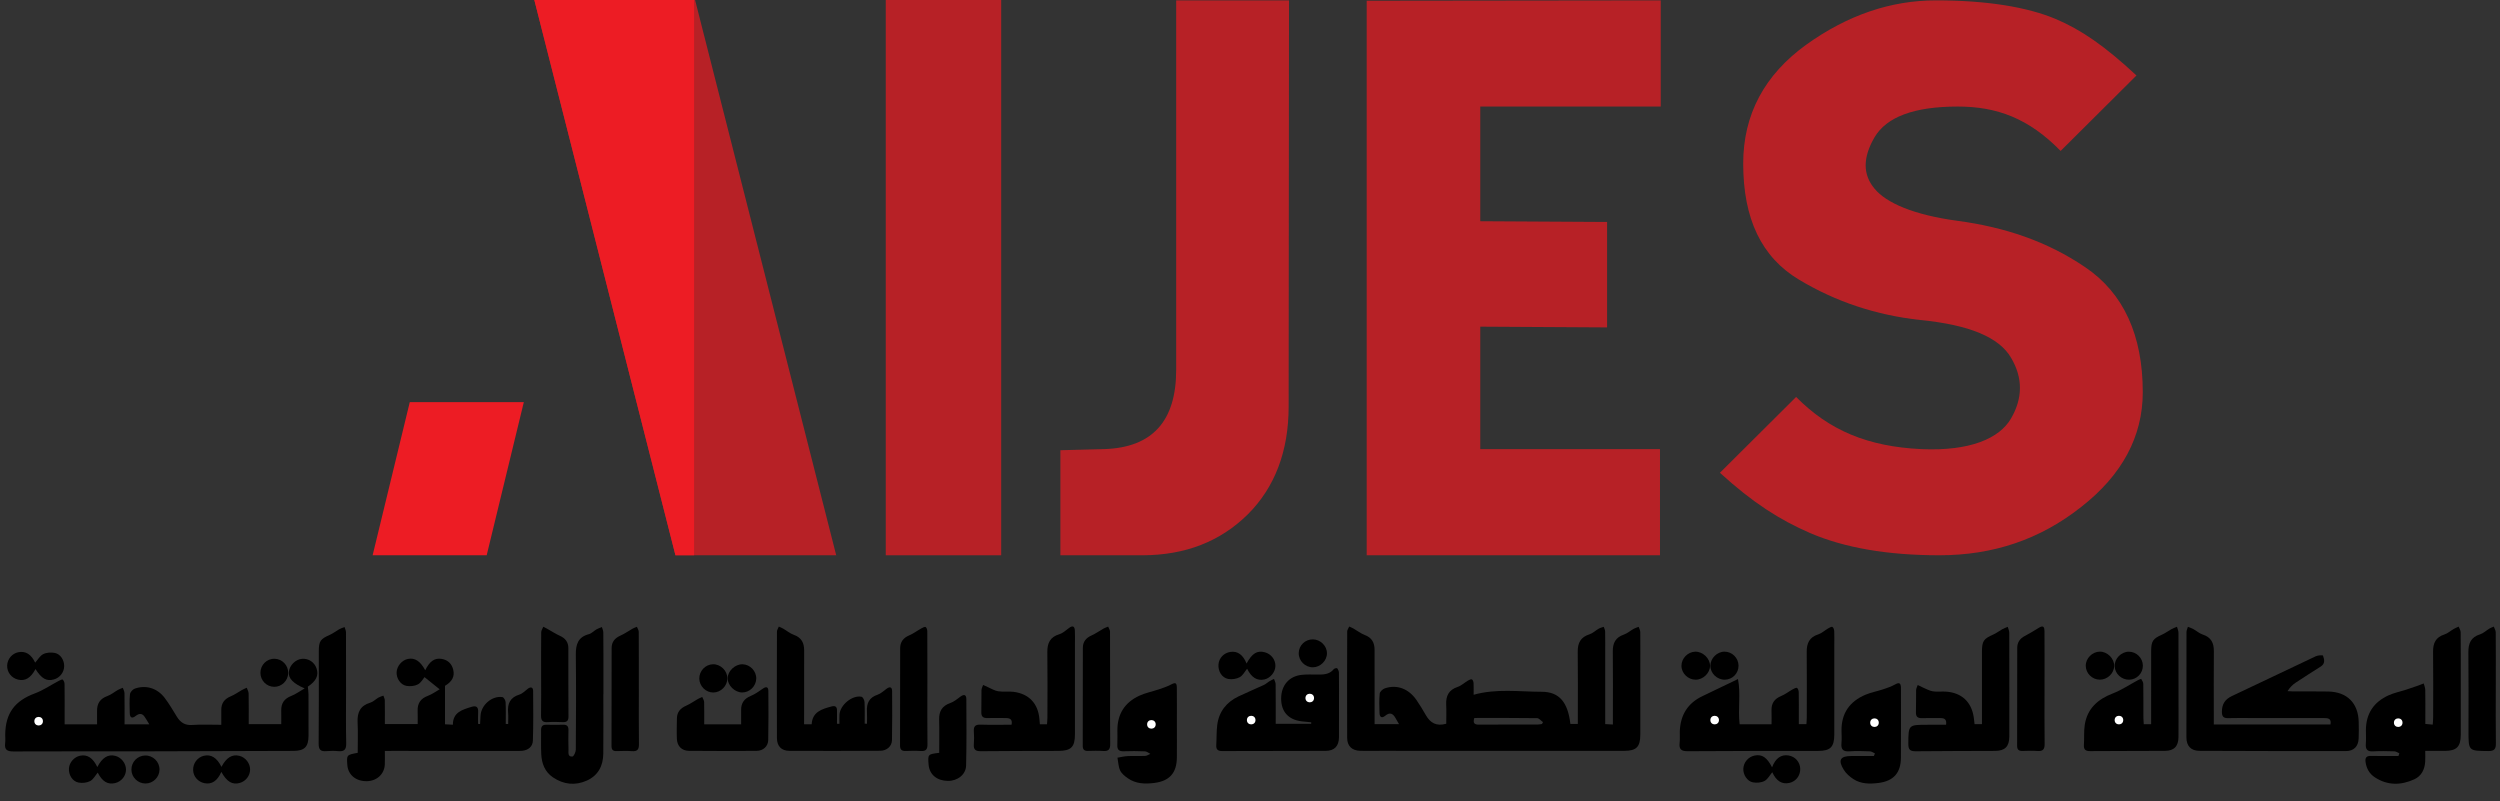 <?xml version="1.0" encoding="utf-8"?>
<!-- Generator: Adobe Illustrator 27.0.0, SVG Export Plug-In . SVG Version: 6.00 Build 0)  -->
<svg version="1.1" xmlns="http://www.w3.org/2000/svg" xmlns:xlink="http://www.w3.org/1999/xlink" x="0px" y="0px"
	 viewBox="0 0 1347.03 431.76" style="enable-background:new 0 0 1347.03 431.76;" xml:space="preserve">
<rect x="0" y="0" width="1347.03" height="431.76" fill="#333333" stroke="none"/>
<style type="text/css">
	.st0{fill:#B72126;}
	.st1{clip-path:url(#SVGID_00000062171748906481665920000006512378979426586291_);fill:#B72126;}
	.st2{clip-path:url(#SVGID_00000062171748906481665920000006512378979426586291_);fill:#ED1C24;}
	.st3{clip-path:url(#SVGID_00000145021490673089270140000006301231638825446067_);fill:#ED1C24;}
	.st4{fill:none;}
	.st5{fill:#FFFFFF;}
</style>
<g id="Layer_1">
	<rect x="477.26" class="st0" width="62.19" height="299.19"/>
	<polygon class="st0" points="287.9,0 374.52,0 450.56,299.19 363.94,299.19 	"/>
	<g>
		<defs>
			<rect id="SVGID_1_" x="137.66" y="-336.1" width="1080" height="1080"/>
		</defs>
		<clipPath id="SVGID_00000146462055978100418960000000690210713473964984_">
			<use xlink:href="#SVGID_1_"  style="overflow:visible;"/>
		</clipPath>
		<path style="clip-path:url(#SVGID_00000146462055978100418960000000690210713473964984_);fill:#B72126;" d="M672.41,277.07
			c-14.75,14.55-33.49,22.13-57.21,22.13h-43.85v-56.61l23.52-0.6c26.11-0.8,38.87-15.15,38.87-42.66V0.2h60.8l-0.2,218.86
			C694.33,242.98,686.96,262.52,672.41,277.07"/>
		<polygon style="clip-path:url(#SVGID_00000146462055978100418960000000690210713473964984_);fill:#B72126;" points="797.59,119.2 
			865.92,119.6 865.92,176.41 797.59,176.01 797.59,241.99 894.42,241.99 894.42,299.19 736.39,299.19 736.39,0.4 894.82,0.2 
			894.82,57.41 797.59,57.41 		"/>
		<path style="clip-path:url(#SVGID_00000146462055978100418960000000690210713473964984_);fill:#B72126;" d="M1044.92,299.19
			c-27.71,0-51.03-3.99-69.57-11.96c-16.54-7.18-30.9-16.35-48.64-32.49l41.06-40.86c17.94,18.14,38.67,26.71,67.37,28.11
			c26.31,1.2,42.26-5.78,48.44-16.54c6.38-10.96,6.38-21.93,0-32.69c-6.38-10.96-22.32-17.74-48.84-20.33
			c-23.72-2.59-45.45-9.77-65.38-21.73c-20.33-12.16-30.1-32.89-30.1-62.59c0-26.51,11.56-47.84,33.89-63.98
			C995.68,7.97,1019,0.2,1043.12,0.2c27.51,0,49.04,3.59,64.38,9.97c13.75,5.78,26.51,14.55,43.65,30.5l-40.86,40.66
			c-17.14-17.54-34.28-23.92-55.41-23.92c-23.92,0-38.47,5.78-44.85,16.54c-6.38,10.96-6.38,20.13,0,27.71
			c6.18,7.57,20.93,14.15,44.85,17.34c25.12,3.39,48.04,10.96,68.57,24.92c20.73,13.95,31.1,36.68,31.1,67.37
			c0,23.92-11.16,44.65-33.09,61.79C1099.33,290.62,1074.02,299.19,1044.92,299.19"/>
		<polygon style="clip-path:url(#SVGID_00000146462055978100418960000000690210713473964984_);fill:#ED1C24;" points="
			262.23,299.19 200.78,299.19 220.79,216.68 282.24,216.68 		"/>
	</g>
	<g>
		<defs>
			<rect id="SVGID_00000152244820925703474550000012470113381597268376_" x="252.75" y="-46.96" width="121.23" height="380.67"/>
		</defs>
		<clipPath id="SVGID_00000103252950646805716650000006119714938865415809_">
			<use xlink:href="#SVGID_00000152244820925703474550000012470113381597268376_"  style="overflow:visible;"/>
		</clipPath>
		<polygon style="clip-path:url(#SVGID_00000103252950646805716650000006119714938865415809_);fill:#ED1C24;" points="287.9,0 
			374.52,0 450.56,299.19 363.94,299.19 		"/>
	</g>
	<rect x="-964.17" y="-240.81" class="st4" width="1080" height="1080"/>
</g>
<g id="Layer_3">
	<g>
		<g>
			<path d="M165.86,369.98c0.13,1.42,0.35,2.77,0.36,4.12c0.04,7.42,0.03,14.84,0.02,22.26c-0.01,6.03-2.14,8.21-8.1,8.23
				c-28.28,0.09-56.55,0.2-84.83,0.25c-22.02,0.04-44.04-0.07-66.06,0.05c-3.5,0.02-4.95-0.99-4.47-4.55
				c0.2-1.48,0.02-3.01,0.03-4.52c0.13-11.57,5.17-18.2,15.95-22.2c4.54-1.68,8.65-4.53,12.98-6.8c0.66-0.35,1.83-0.89,2.06-0.65
				c0.56,0.57,0.97,1.54,0.98,2.36c0.08,5.91,0.04,11.82,0.04,17.74c0,1.25,0,2.51,0,4c5.85,0,11.35,0,17.48,0
				c0-2.32,0.04-4.69-0.01-7.06c-0.09-4.08,1.6-6.76,5.59-8.18c2.02-0.72,3.76-2.22,5.66-3.29c0.83-0.47,1.75-0.77,2.63-1.15
				c0.31,0.94,0.88,1.88,0.9,2.83c0.09,5.54,0.04,11.09,0.04,16.87c4.44,0,8.56,0,13.33,0c-0.94-1.54-1.67-2.88-2.55-4.13
				c-1.38-1.98-3.02-1.78-4.75-0.42c-2.17,1.7-3.18,0.83-3.23-1.61c-0.07-3.36-0.23-6.74,0.12-10.07c0.11-1.11,1.45-2.61,2.56-3.01
				c6.01-2.13,12.1-0.3,16.12,4.95c2.45,3.21,4.48,6.75,6.61,10.2c1.92,3.09,4.34,4.7,8.25,4.42c5.05-0.35,10.14-0.09,15.67-0.09
				c0-2.88,0.03-5.39-0.01-7.91c-0.05-3.7,1.68-6.03,5.11-7.44c2.11-0.87,4-2.26,6-3.38c0.84-0.47,1.74-0.84,2.61-1.25
				c0.35,1.03,0.99,2.06,1.01,3.09c0.1,5.43,0.05,10.87,0.05,16.54c5.86,0,11.47,0,17.53,0c0-2.48,0.05-4.88-0.01-7.27
				c-0.1-3.97,1.64-6.48,5.42-7.94c2.38-0.92,4.51-2.51,7.21-4.06c-6.25-2.59-8.91-5.53-8.54-8.87c0.41-3.6,3.59-6.76,7.11-7.06
				c3.5-0.29,6.64,1.77,7.81,5.12C171.86,363.89,170.39,366.94,165.86,369.98z"/>
			<path d="M207.36,404.61c0,2.72,0.08,5.01-0.02,7.29c-0.23,5.17-4.24,8.88-9.61,9.01c-5.93,0.14-10.2-3.4-10.59-8.76
				c-0.39-5.41-0.39-5.41,5.6-6.52c0-5.44,0.2-10.97-0.06-16.49c-0.25-5.32,1.44-8.94,6.85-10.54c1.59-0.47,2.89-1.87,4.38-2.73
				c0.82-0.47,1.77-0.71,2.67-1.05c0.26,0.84,0.74,1.67,0.75,2.52c0.08,4.16,0.04,8.32,0.04,12.78c5.82,0,11.43,0,17.68,0
				c0-2.27,0.07-4.64-0.02-7c-0.16-4.12,1.57-6.74,5.53-8.2c2.31-0.86,4.37-2.4,6.33-3.52c-2.96-2.38-5.58-4.49-8.16-6.56
				c-0.75,0.88-1.83,3-3.55,3.91c-1.76,0.93-4.24,1.17-6.23,0.8c-3.21-0.6-5.41-4.12-5.25-7.33c0.16-3.36,2.86-6.52,6.1-7.18
				c3.74-0.75,6.66,1.16,9.32,6.1c2.38-4.86,5.07-6.78,8.91-6.11c3.27,0.57,5.4,2.59,6.18,5.83c0.89,3.7-0.67,6.44-4.43,8.67
				c0,3.7,0,7.11,0,10.52c0,3.34,0,6.67,0,10.21c1.47,0.08,2.58,0.14,4.24,0.23c-0.02-6.74,5.1-8.09,10.06-9.63
				c2.59-0.8,3.7,0.1,3.55,2.82c-0.12,2.12-0.02,4.25-0.02,6.38c0.36,0.02,0.71,0.04,1.07,0.06c0.08-1.48,0.17-2.96,0.24-4.44
				c0.27-5.77,6.16-10.93,11.8-10.07c0.72,0.11,1.66,1.73,1.71,2.7c0.19,3.91,0.08,7.83,0.08,11.75c0.43,0.01,0.87,0.03,1.3,0.04
				c0-2.02,0.15-4.06-0.03-6.07c-0.45-4.89,1.11-8.28,6.16-9.82c1.67-0.51,3.03-2.06,4.52-3.15c1.65-1.2,2.78-0.68,2.8,1.22
				c0.07,8.92,0.17,17.85-0.13,26.77c-0.11,3.2-2.44,5.16-5.77,5.49c-1.26,0.12-2.55,0.09-3.82,0.09
				c-21.91-0.01-43.81-0.02-65.72-0.04C210.47,404.61,209.11,404.61,207.36,404.61z"/>
			<path d="M325.09,374.07c0,10.67,0.09,21.33-0.03,32c-0.07,6.54-2.75,11.79-8.92,14.54c-6.28,2.79-12.48,2.1-18.18-1.75
				c-4.4-2.97-6.09-7.49-6.33-12.56c-0.2-4.28-0.02-8.58-0.09-12.87c-0.03-2.03,0.76-2.99,2.87-2.94c3.01,0.07,6.03,0.08,9.04,0
				c2.11-0.06,2.89,0.87,2.84,2.92c-0.08,3.48-0.08,6.96,0.02,10.43c0.05,1.6-0.54,4.01,2.11,3.79c0.74-0.06,1.82-2.41,1.83-3.72
				c0.12-17.04,0.21-34.09,0.01-51.13c-0.06-5.48,1.12-9.54,7.03-11.09c1.48-0.39,2.69-1.76,4.08-2.57
				c0.92-0.53,1.95-0.86,2.92-1.28c0.27,0.95,0.77,1.9,0.78,2.86c0.08,7.42,0.06,14.84,0.07,22.26c0,3.71,0,7.42,0,11.13
				C325.13,374.07,325.11,374.07,325.09,374.07z"/>
			<path d="M344.22,371.03c0,9.97-0.09,19.94,0.05,29.9c0.04,2.85-0.81,4.02-3.75,3.8c-2.77-0.21-5.56-0.09-8.34-0.03
				c-1.9,0.04-2.69-0.75-2.69-2.69c0.04-17.62,0.02-35.23,0.06-52.85c0.01-3.24,1.67-5.32,4.67-6.65c2.3-1.01,4.38-2.52,6.58-3.75
				c0.75-0.42,1.58-0.7,2.37-1.04c0.34,0.9,0.98,1.8,0.99,2.71c0.07,10.2,0.04,20.4,0.04,30.6
				C344.22,371.03,344.22,371.03,344.22,371.03z"/>
			<path d="M186.46,371.29c0,9.73-0.14,19.47,0.08,29.2c0.08,3.44-1.1,4.57-4.38,4.23c-2.06-0.21-4.18-0.18-6.25,0
				c-3.06,0.26-4.25-0.67-4.22-4.03c0.17-16.57,0.07-33.14,0.08-49.71c0.01-5.58,0.85-6.67,5.92-8.9c1.78-0.78,3.33-2.06,5.03-3.01
				c0.92-0.51,1.94-0.83,2.92-1.23c0.27,0.95,0.77,1.9,0.78,2.86c0.06,9.39,0.03,18.77,0.03,28.16
				C186.46,369.67,186.46,370.48,186.46,371.29z"/>
			<path d="M291.56,362.94c0-7.42-0.04-14.84,0.05-22.25c0.01-1,0.73-2,1.11-3c0.87,0.46,1.74,0.9,2.6,1.38
				c2.11,1.17,4.14,2.51,6.34,3.5c2.97,1.33,4.58,3.41,4.58,6.69c0,12.29-0.02,24.57,0.06,36.86c0.01,2.31-0.94,3.06-3.13,2.97
				c-2.66-0.12-5.34-0.18-7.99,0.01c-2.72,0.19-3.71-0.8-3.66-3.55C291.65,378.01,291.56,370.47,291.56,362.94z"/>
			<path d="M119.26,415.91c-2.14,4.88-5.19,6.87-9.08,6.08c-3.49-0.7-6-3.57-6.12-7.02c-0.13-3.64,2.28-6.9,5.73-7.74
				c3.93-0.96,7.08,1.02,9.54,5.97c2.62-5.01,5.75-6.93,9.67-5.95c3.29,0.82,5.78,4.01,5.76,7.39c-0.01,3.29-2.3,6.28-5.51,7.2
				C125.23,423,122.24,421.28,119.26,415.91z"/>
			<path d="M19.13,360.5c-2.58,4.82-5.58,6.62-9.42,5.68c-3.58-0.88-5.98-4.01-5.85-7.63c0.13-3.48,2.66-6.47,6.03-7.13
				c3.92-0.77,6.93,1.13,9.06,5.62c1.4-1.55,2.55-3.68,4.33-4.58c1.77-0.9,4.27-1.06,6.27-0.65c3.09,0.63,5.07,3.91,5.03,7.12
				c-0.05,3.33-2.32,6.26-5.56,7.16C25.08,367.19,22.4,365.68,19.13,360.5z"/>
			<path d="M52.43,413.29c2.65-5.07,5.74-7.01,9.64-6.04c3.27,0.81,5.79,4.01,5.82,7.37c0.03,3.39-2.43,6.49-5.82,7.31
				c-3.99,0.97-6.96-0.82-9.41-5.63c-1.32,1.55-2.38,3.67-4.09,4.56c-1.76,0.92-4.24,1.17-6.23,0.8c-3.34-0.63-5.46-4.22-5.19-7.68
				c0.25-3.24,2.83-6.14,6.04-6.8C47.06,406.39,50.1,408.4,52.43,413.29z"/>
			<path d="M70.81,414.71c-0.04-4.15,3.22-7.53,7.37-7.64c4.26-0.11,7.8,3.35,7.77,7.6c-0.03,4.09-3.47,7.49-7.56,7.49
				C74.26,422.16,70.85,418.81,70.81,414.71z"/>
			<path d="M155.29,362.64c-0.06,4.1-3.5,7.48-7.55,7.43c-4.12-0.04-7.42-3.4-7.42-7.53c0-4.31,3.46-7.72,7.69-7.59
				C152.11,355.08,155.35,358.5,155.29,362.64z"/>
			<circle class="st5" cx="20.82" cy="388.59" r="2.31"/>
		</g>
		<g>
			<path d="M1192.82,390.35c21.35,0,42.08,0,62.88,0c0.63-3.35-1.47-3.45-3.68-3.45c-12.75,0-25.5,0-38.25,0
				c-4.4,0-8.81-0.11-13.21,0.04c-2.64,0.09-3.39-1.01-3.38-3.51c0.02-4.06,1.71-6.66,5.43-8.41c15.1-7.08,30.11-14.34,45.21-21.44
				c1.14-0.54,3.71-0.65,3.83-0.32c0.73,2.02,1.28,4.29-1.14,5.83c-4.49,2.86-9,5.7-13.44,8.65c-1.69,1.12-3.19,2.52-4.53,4.66
				c1.06,0.05,2.13,0.14,3.19,0.15c6.26,0.02,12.52-0.08,18.78,0.05c10.14,0.21,16.14,6.24,16.38,16.35
				c0.07,3.01,0.11,6.03-0.03,9.04c-0.19,4.22-2.62,6.7-6.87,6.7c-26.31,0.02-52.62-0.01-78.92-0.13c-4.6-0.02-7.01-2.65-7.01-7.28
				c-0.03-18.89-0.02-37.78,0.04-56.68c0-0.96,0.5-1.92,0.77-2.88c0.98,0.41,2.01,0.74,2.94,1.25c1.71,0.95,3.25,2.35,5.06,2.94
				c4.49,1.46,6.02,4.49,5.98,8.98c-0.11,11.82-0.03,23.64-0.03,35.47C1192.82,387.61,1192.82,388.86,1192.82,390.35z"/>
			<path d="M936.44,365.88c1.58,7.81-0.08,16.08,0.89,24.38c5.61,0,11.12,0,17.2,0c0-2.48,0.07-4.97-0.02-7.47
				c-0.12-3.85,1.59-6.27,5.16-7.75c2.21-0.92,4.15-2.45,6.26-3.62c0.74-0.41,1.87-1.03,2.34-0.75c0.58,0.35,0.89,1.53,0.91,2.36
				c0.09,4.4,0.04,8.81,0.05,13.21c0,1.24,0,2.49,0,3.92c1.5,0,2.61,0,4.09,0c0.07-1.23,0.19-2.46,0.19-3.69
				c0.01-11.71,0.09-23.42-0.03-35.12c-0.05-4.71,1.39-8.01,6.22-9.54c1.91-0.61,3.51-2.17,5.3-3.21c0.73-0.42,1.85-1.07,2.33-0.8
				c0.6,0.34,0.95,1.51,0.98,2.35c0.12,2.54,0.03,5.1,0.03,7.65c0,16,0.01,31.99,0,47.99c-0.01,6.7-2.08,8.8-8.67,8.81
				c-23.41,0.03-46.82-0.02-70.23,0.16c-3.56,0.03-4.85-1.02-4.43-4.53c0.24-2.06,0.01-4.17,0.09-6.25
				c0.33-8.78,4.3-15.18,12.35-18.97C923.6,372.09,929.73,369.1,936.44,365.88z"/>
			<path d="M1292.81,405.9c-0.9-0.38-1.79-1.05-2.7-1.08c-3.82-0.12-7.66-0.2-11.47,0.01c-3.14,0.18-4.13-1.11-3.9-4.07
				c0.19-2.42,0.04-4.87,0.04-7.3c0.01-8.96,4.24-15.25,12.31-18.86c2.93-1.31,6.16-1.97,9.24-2.96c2.19-0.71,4.37-1.46,6.55-2.22
				c1.03-0.36,2.04-0.78,3.06-1.18c0.29,1.17,0.8,2.33,0.82,3.5c0.1,4.75,0.04,9.51,0.04,14.26c0,1.26,0,2.52,0,4.07
				c1.35,0.12,2.45,0.22,3.98,0.36c0.09-1.39,0.23-2.61,0.23-3.83c0.02-11.83,0.1-23.65-0.04-35.48c-0.05-4.62,1.44-7.76,6.09-9.26
				c1.81-0.58,3.35-1.99,5.05-2.97c0.84-0.49,1.76-0.84,2.65-1.26c0.38,1.01,1.07,2.02,1.08,3.04c0.09,8.93,0.05,17.86,0.05,26.78
				c0,9.51,0.03,19.02,0,28.52c-0.02,6.39-2.25,8.59-8.58,8.62c-3.34,0.01-6.67,0-10.56,0c0,2.16,0.09,3.97-0.02,5.77
				c-0.26,4.22-1.98,7.77-5.91,9.56c-7.18,3.27-14.38,3.38-21.21-1.08c-2.97-1.94-4.58-4.83-5.03-8.37
				c-0.28-2.17,0.47-3.22,2.84-3.17c4.96,0.11,9.93,0.03,14.89,0.03C1292.48,406.87,1292.65,406.38,1292.81,405.9z"/>
			<path d="M687.37,390.01c6.67,0,12.88,0,19.1,0c0.01-0.27,0.03-0.54,0.04-0.82c-1.75-0.17-3.5-0.31-5.24-0.53
				c-7.16-0.9-11.02-5.27-10.97-12.38c0.05-7.08,4.33-12,11.22-12.68c2.53-0.25,5.09-0.16,7.64-0.15c3.5,0.02,7,0.22,9.55-2.95
				c0.32-0.4,1.63-0.64,1.79-0.43c0.5,0.67,0.92,1.57,0.93,2.4c0.08,5.79,0.04,11.58,0.04,17.37s0.04,11.58-0.01,17.37
				c-0.04,4.84-2.43,7.35-7.24,7.37c-18.53,0.07-37.06,0.03-55.59,0.1c-2.33,0.01-3.45-0.74-3.29-3.21
				c0.23-3.57,0.07-7.19,0.51-10.73c0.89-7.24,4.93-12.37,11.44-15.49c4.53-2.17,9.18-4.09,13.74-6.2c1.03-0.48,1.87-1.32,2.85-1.92
				c0.82-0.5,1.71-0.89,2.57-1.33c0.31,0.94,0.87,1.88,0.88,2.82C687.4,375.69,687.37,382.75,687.37,390.01z M706.56,374.51
				c-0.23-0.23-0.46-0.46-0.69-0.69c-0.82,0.76-1.64,1.52-2.46,2.27c0.79,0.77,1.58,1.54,2.37,2.3c0.26-0.21,0.53-0.43,0.79-0.64
				C706.56,376.68,706.56,375.6,706.56,374.51z"/>
			<path d="M433.25,390.23c1.56,0,2.68,0,4.09,0c0.37-6.67,5.42-8.15,10.61-9.56c2.14-0.58,3.08,0.08,3.04,2.29
				c-0.04,2.34-0.01,4.67-0.01,7.01c0.44,0,0.89,0,1.33,0.01c0-1.62-0.07-3.24,0.01-4.86c0.26-5.22,6.86-10.72,11.89-9.7
				c0.72,0.15,1.56,1.84,1.61,2.85c0.19,3.88,0.08,7.76,0.08,11.65c0.42,0.01,0.83,0.02,1.25,0.03c0-2.18,0.11-4.36-0.02-6.53
				c-0.28-4.45,1.15-7.59,5.72-9.1c1.79-0.59,3.29-2.09,4.88-3.23c1.78-1.29,2.93-0.9,2.95,1.3c0.06,8.81,0.11,17.62-0.07,26.42
				c-0.07,3.3-2.78,5.69-6.32,5.71c-16.34,0.1-32.68,0.12-49.02,0.04c-4.24-0.02-6.63-2.53-6.65-6.87
				c-0.07-19.12-0.05-38.25,0.01-57.37c0-0.9,0.66-1.81,1.01-2.71c0.8,0.37,1.62,0.68,2.38,1.12c1.89,1.09,3.62,2.59,5.64,3.3
				c4.16,1.48,5.66,4.34,5.63,8.52c-0.06,11.94-0.03,23.88-0.03,35.81C433.25,387.6,433.25,388.84,433.25,390.23z"/>
			<path d="M560.3,390.25c1.39,0,2.41,0,3.84,0c0.08-1.29,0.22-2.5,0.22-3.73c0.02-11.7,0.12-23.41-0.04-35.11
				c-0.07-4.9,1.47-8.19,6.47-9.69c1.9-0.57,3.54-2.11,5.2-3.35c1.95-1.46,3.02-0.99,3.16,1.34c0.14,2.31,0.04,4.63,0.04,6.95
				c0,16.34,0.01,32.68,0,49.02c0,6.83-2.08,8.89-8.92,8.91c-13.9,0.04-27.81,0.03-41.71,0.17c-2.8,0.03-4.1-0.75-3.85-3.73
				c0.19-2.3,0.17-4.64,0.01-6.95c-0.18-2.67,0.74-3.73,3.55-3.64c5.54,0.18,11.1,0.05,16.76,0.05c0.58-2.69-0.66-3.57-2.87-3.59
				c-3.36-0.03-6.72-0.1-10.08,0c-2.33,0.07-3.41-0.74-3.33-3.21c0.12-3.94-0.02-7.88,0.08-11.82c0.02-0.95,0.57-1.88,0.88-2.82
				c0.87,0.4,1.73,0.82,2.61,1.2c1.82,0.78,3.6,1.92,5.5,2.21c2.72,0.42,5.57-0.04,8.31,0.31c8.36,1.07,13.26,6.37,13.93,14.76
				C560.12,388.34,560.2,389.13,560.3,390.25z"/>
			<path d="M1155.08,390.21c1.44,0,2.46,0,3.98,0c0-1.37,0-2.6,0-3.83c0-11.82-0.01-23.64,0.01-35.46c0.01-5.52,0.95-6.8,5.89-8.99
				c1.78-0.79,3.36-2,5.07-2.94c0.94-0.51,1.97-0.86,2.95-1.29c0.28,1.06,0.79,2.11,0.8,3.17c0.06,12.28,0.04,24.56,0.03,36.85
				c0,6.49,0.04,12.98-0.02,19.47c-0.04,4.9-2.39,7.35-7.22,7.38c-13.44,0.09-26.88,0.03-40.32,0.14c-2.52,0.02-3.59-0.78-3.41-3.41
				c0.25-3.58-0.09-7.22,0.45-10.74c1.37-8.8,7.01-13.81,15.12-16.93c4.73-1.82,9.03-4.74,13.54-7.15c0.57-0.31,1.69-0.75,1.76-0.65
				c0.5,0.82,1.11,1.76,1.12,2.67c0.09,6.14,0.04,12.28,0.06,18.42C1154.9,387.95,1155.01,388.96,1155.08,390.21z"/>
			<path d="M1048.57,390.51c0.41-2.75-0.76-3.6-2.89-3.59c-3.36,0.01-6.73-0.08-10.08,0.02c-2.34,0.07-3.36-0.77-3.27-3.24
				c0.15-3.94-0.01-7.88,0.09-11.82c0.02-0.94,0.57-1.86,0.87-2.79c0.86,0.42,1.7,0.88,2.58,1.25c1.83,0.77,3.63,1.83,5.55,2.15
				c2.26,0.38,4.63,0.01,6.94,0.15c8.57,0.54,13.92,5.51,15.14,13.97c0.16,1.13,0.27,2.26,0.42,3.56c1.25,0,2.36,0,3.98,0
				c0-1.28,0-2.51,0-3.74c0-11.71-0.01-23.42,0-35.12c0.01-5.96,0.84-7.1,6.21-9.47c1.67-0.74,3.14-1.92,4.75-2.81
				c0.93-0.52,1.96-0.87,2.94-1.29c0.29,1.06,0.81,2.12,0.82,3.18c0.06,10.43,0.04,20.87,0.04,31.3c0,8.23,0.03,16.46-0.02,24.69
				c-0.03,5.32-2.33,7.65-7.64,7.68c-14.26,0.08-28.52,0.03-42.77,0.2c-3.02,0.04-4.02-0.89-4-3.96
				c0.06-10.32-0.05-10.32,10.39-10.32C1041.95,390.51,1045.27,390.51,1048.57,390.51z"/>
			<path d="M634.12,390.47c0,5.91,0.05,11.82-0.01,17.72c-0.08,8.29-3.95,12.64-12.16,13.67c-5.04,0.63-10.02,0.49-14.36-2.59
				c-1.57-1.11-3.28-2.49-4.05-4.15c-0.96-2.07-1-4.56-1.44-6.87c1.86-0.3,3.72-0.78,5.59-0.86c3.12-0.15,6.26,0.05,9.38-0.1
				c0.93-0.04,1.84-0.72,2.75-1.11c-0.97-0.47-1.93-1.31-2.93-1.35c-3.82-0.16-7.65-0.19-11.46-0.04c-2.63,0.11-3.52-0.98-3.4-3.47
				c0.12-2.66,0.02-5.33,0.03-7.99c0.01-8.66,4.03-14.87,11.79-18.46c3.33-1.54,7.03-2.25,10.53-3.43c2.17-0.73,4.39-1.46,6.41-2.52
				c2.56-1.35,3.28-1.14,3.3,1.74c0.07,6.6,0.02,13.21,0.02,19.81C634.11,390.47,634.12,390.47,634.12,390.47z"/>
			<path d="M1010.23,405.95c-0.89-0.39-1.77-1.08-2.68-1.12c-3.7-0.13-7.43-0.28-11.12-0.01c-3.49,0.25-4.53-1.18-4.23-4.42
				c0.21-2.18,0.07-4.4,0.03-6.6c-0.15-9.46,4.38-15.88,12.93-19.48c2.97-1.25,6.21-1.83,9.28-2.85c2.28-0.76,4.61-1.53,6.69-2.7
				c2.13-1.19,2.99-0.78,3.12,1.55c0.03,0.46,0.01,0.93,0.01,1.39c0,12.17,0.05,24.34-0.02,36.51c-0.04,8.26-3.98,12.64-12.17,13.66
				c-4.67,0.58-9.37,0.56-13.46-2.11c-1.98-1.28-3.92-3-5.15-4.98c-3.26-5.27-1.95-7.44,4.1-7.44c4.04,0,8.07,0,12.11,0
				C1009.87,406.88,1010.05,406.42,1010.23,405.95z"/>
			<path d="M379.44,390.27c6.86,0,13.09,0,19.9,0c0-2.62,0.04-5.12-0.01-7.62c-0.07-3.83,1.67-6.24,5.25-7.71
				c2.31-0.95,4.4-2.49,6.48-3.92c1.86-1.28,2.93-0.88,2.94,1.31c0.06,8.81,0.12,17.63-0.07,26.43c-0.07,3.38-2.73,5.78-6.23,5.81
				c-12.17,0.1-24.35,0.11-36.52-0.01c-3.84-0.04-6.3-2.56-6.47-6.38c-0.16-3.7-0.04-7.42,0.02-11.13c0.05-3.43,1.92-5.47,5-6.82
				c2.2-0.96,4.17-2.41,6.27-3.59c0.76-0.43,1.58-0.74,2.37-1.1c0.36,0.91,1,1.82,1.03,2.74
				C379.5,382.2,379.44,386.11,379.44,390.27z"/>
			<path d="M598.14,370.94c0,9.96-0.08,19.93,0.05,29.89c0.04,2.84-0.82,4.03-3.77,3.81c-2.76-0.21-5.56-0.09-8.34-0.04
				c-1.92,0.04-2.7-0.82-2.69-2.72c0.04-17.61,0.03-35.22,0.06-52.83c0.01-3.25,1.67-5.32,4.66-6.65c2.29-1.02,4.37-2.53,6.57-3.76
				c0.75-0.42,1.6-0.68,2.41-1.01c0.35,0.9,0.99,1.81,1,2.71C598.16,350.55,598.14,360.74,598.14,370.94z"/>
			<path d="M1344.76,371.23c0,9.73-0.09,19.46,0.05,29.18c0.05,3.06-0.71,4.3-4.06,4.26c-10.7-0.11-10.7,0.02-10.7-10.76
				c0-14.13,0.11-28.26-0.06-42.38c-0.06-4.88,1.35-8.23,6.34-9.76c1.8-0.56,3.29-2.07,4.97-3.08c0.74-0.45,1.58-0.72,2.38-1.08
				c0.37,1.02,1.04,2.03,1.05,3.05c0.08,9.03,0.05,18.07,0.04,27.1C1344.76,368.92,1344.76,370.07,1344.76,371.23z"/>
			<path d="M1101.62,370.98c0,9.97-0.08,19.93,0.05,29.89c0.04,2.87-0.93,3.98-3.82,3.77c-2.65-0.2-5.33-0.1-7.99-0.02
				c-1.98,0.06-3.02-0.57-3.01-2.75c0.04-17.61,0.01-35.23,0.06-52.84c0.01-2.9,1.43-4.98,4.08-6.35c2.64-1.37,5.17-2.96,7.72-4.51
				c2.34-1.42,2.87-0.14,2.88,1.87c0.03,4.75,0.03,9.5,0.04,14.25C1101.63,359.85,1101.62,365.42,1101.62,370.98z"/>
			<path d="M499.68,371.13c0,9.96-0.07,19.92,0.05,29.88c0.03,2.67-0.76,3.82-3.55,3.64c-2.77-0.19-5.56-0.1-8.33-0.02
				c-2.09,0.06-2.9-0.87-2.9-2.91c0.04-17.49,0.01-34.97,0.07-52.46c0.01-3.33,1.66-5.56,4.84-6.9c2.31-0.97,4.35-2.55,6.56-3.77
				c0.73-0.41,1.87-1.01,2.34-0.73c0.57,0.35,0.88,1.53,0.88,2.36c0.06,8.45,0.04,16.91,0.05,25.36
				C499.69,367.42,499.68,369.27,499.68,371.13z"/>
			<path d="M506.06,405.64c0-6.07,0.12-11.96-0.04-17.85c-0.13-4.53,1.57-7.44,5.98-8.98c2.01-0.7,3.78-2.18,5.53-3.48
				c1.98-1.46,3.14-0.96,3.15,1.35c0.06,11.93,0.17,23.87-0.13,35.8c-0.12,4.95-4.71,8.37-9.89,8.28c-5.89-0.1-9.85-3.44-10.31-8.69
				C499.87,406.42,499.92,406.36,506.06,405.64z"/>
			<path d="M671.66,357.52c2.98-5.5,5.7-7.17,9.85-6.07c3.37,0.9,5.75,3.97,5.7,7.39c-0.05,3.28-2.72,6.55-5.94,7.26
				c-3.93,0.86-7.01-1.07-9.31-5.78c-1.28,1.54-2.29,3.63-3.95,4.54c-1.75,0.96-4.22,1.34-6.19,0.98c-3.49-0.63-5.6-4.25-5.29-7.89
				c0.29-3.44,2.93-6.18,6.44-6.69C666.84,350.68,669.78,352.8,671.66,357.52z"/>
			<path d="M954.81,413.44c1.86-4.92,4.89-7.03,8.87-6.39c3.62,0.59,6.21,3.55,6.31,7.19c0.09,3.67-2.33,6.82-5.82,7.6
				c-4.05,0.9-7.09-1.02-9.25-5.75c-1.34,1.59-2.43,3.77-4.18,4.7c-1.74,0.93-4.25,1.13-6.25,0.75c-3.12-0.59-5.33-4.2-5.17-7.36
				c0.17-3.46,2.69-6.39,6.08-7.08C949.38,406.3,952.01,408.01,954.81,413.44z"/>
			<path d="M399.79,373.11c-3.91-0.08-7.72-3.82-7.72-7.6c0-3.95,4-7.71,8.07-7.59c4.06,0.12,7.44,3.7,7.34,7.76
				C407.37,369.78,403.83,373.19,399.79,373.11z"/>
			<path d="M913.63,366.23c-4.09,0-7.61-3.43-7.64-7.45c-0.03-4.04,3.42-7.57,7.48-7.65c4.06-0.08,7.97,3.71,7.92,7.67
				C921.34,362.69,917.64,366.23,913.63,366.23z"/>
			<path d="M1131.39,366.22c-4.11-0.03-7.55-3.44-7.56-7.5c-0.02-4,3.48-7.54,7.53-7.61c4.09-0.07,7.89,3.71,7.79,7.75
				C1139.05,362.84,1135.44,366.26,1131.39,366.22z"/>
			<path d="M1147.23,366.23c-4.12,0.08-7.65-3.19-7.82-7.23c-0.17-4.07,3.49-7.85,7.61-7.86c4.1-0.01,7.53,3.37,7.58,7.46
				C1154.65,362.75,1151.37,366.15,1147.23,366.23z"/>
			<path d="M376.79,365.65c-0.06-4.11,3.25-7.61,7.31-7.74c4.14-0.13,7.84,3.49,7.81,7.65c-0.03,4.04-3.51,7.54-7.54,7.57
				C380.32,373.16,376.85,369.74,376.79,365.65z"/>
			<path d="M936.74,358.6c0.06,4.16-3.2,7.54-7.34,7.62c-4.23,0.09-7.88-3.45-7.83-7.58c0.05-3.98,3.63-7.51,7.61-7.52
				C933.26,351.11,936.68,354.5,936.74,358.6z"/>
			<path d="M714.98,352c0,3.98-3.52,7.5-7.55,7.55c-4.22,0.05-7.76-3.51-7.66-7.72c0.09-4.13,3.49-7.38,7.64-7.33
				C711.49,344.56,714.98,348.01,714.98,352z"/>
			<path d="M883.8,340.54c-0.01-0.94-0.57-1.87-0.87-2.8c-0.89,0.35-1.84,0.61-2.67,1.07c-1.81,1.01-3.44,2.47-5.35,3.13
				c-4.44,1.53-5.96,4.52-5.91,9.03c0.14,11.82,0.04,23.65,0.04,35.47c0,1.23,0,2.46,0,3.94c-1.6-0.09-2.7-0.15-4.13-0.23
				c0-1.4,0-2.53,0-3.66c0-11.36,0-22.72,0-34.08c0-4.06,0.04-8.11-0.04-12.17c-0.02-0.84-0.5-1.67-0.76-2.51
				c-0.9,0.33-1.87,0.54-2.7,1.01c-1.7,0.97-3.19,2.47-4.99,3.04c-4.78,1.51-6.39,4.67-6.32,9.46c0.16,11.71,0.05,23.41,0.05,35.12
				c0,1.23,0,2.46,0,3.71c-1.68,0-2.86,0-4.01,0c-1.33-11.62-5.93-17.32-15.42-17.33c-12.14-0.01-24.42-1.84-36.71,1.61
				c0-2.13,0.07-4.2-0.04-6.27c-0.04-0.72-0.37-1.76-0.88-2.01c-0.49-0.24-1.45,0.24-2.09,0.61c-1.88,1.11-3.56,2.75-5.57,3.42
				c-4.78,1.59-6.43,4.8-6.2,9.56c0.17,3.53,0.03,7.07,0.03,10.3c-5.41,1.52-8.62-0.52-10.97-4.59c-1.62-2.81-3.27-5.61-5.13-8.27
				c-4.24-6.06-10.45-8.38-16.96-6.23c-1.16,0.38-2.68,1.78-2.79,2.84c-0.36,3.44-0.21,6.94-0.11,10.42
				c0.06,2.24,1.17,3.1,3.09,1.51c2.52-2.07,4.18-1.17,5.55,1.3c0.54,0.97,1.11,1.93,1.87,3.24c-4.54,0-8.62,0-13.16,0
				c0-1.51,0-2.86,0-4.22c-0.01-11.94-0.02-23.88-0.01-35.82c0-3.88-1.48-6.58-5.33-8.01c-2.12-0.79-3.97-2.29-5.97-3.42
				c-0.75-0.43-1.57-0.75-2.36-1.12c-0.38,0.89-1.08,1.77-1.09,2.66c-0.07,19.13-0.09,38.25-0.02,57.38c0.02,4.36,2.6,6.8,7.02,6.92
				c3.47,0.1,6.95,0.01,10.43,0.01c43.93,0,87.86,0.01,131.79,0.01c6.62,0,8.7-2.11,8.71-8.76c0.01-11.24,0-22.49,0-33.73
				C883.84,354.91,883.87,347.72,883.8,340.54z M830.82,390.11c-0.77,0.09-1.53,0.27-2.3,0.27c-10.52,0.02-21.04-0.02-31.56,0.06
				c-2.43,0.02-3.48-0.68-2.58-3.59c11.42,0,22.63-0.06,33.83,0.1c1.07,0.02,2.12,1.41,3.18,2.16
				C831.2,389.45,831.01,389.78,830.82,390.11z"/>
			<circle class="st5" cx="674.16" cy="387.99" r="2.31"/>
			<circle class="st5" cx="923.88" cy="387.99" r="2.31"/>
			<circle class="st5" cx="1010" cy="389.38" r="2.31"/>
			<circle class="st5" cx="1141.71" cy="387.99" r="2.31"/>
			<circle class="st5" cx="1292.19" cy="389.38" r="2.31"/>
			<circle class="st5" cx="705.71" cy="376.11" r="2.31"/>
			<circle class="st5" cx="620.39" cy="390.3" r="2.31"/>
		</g>
	</g>
</g>
</svg>
